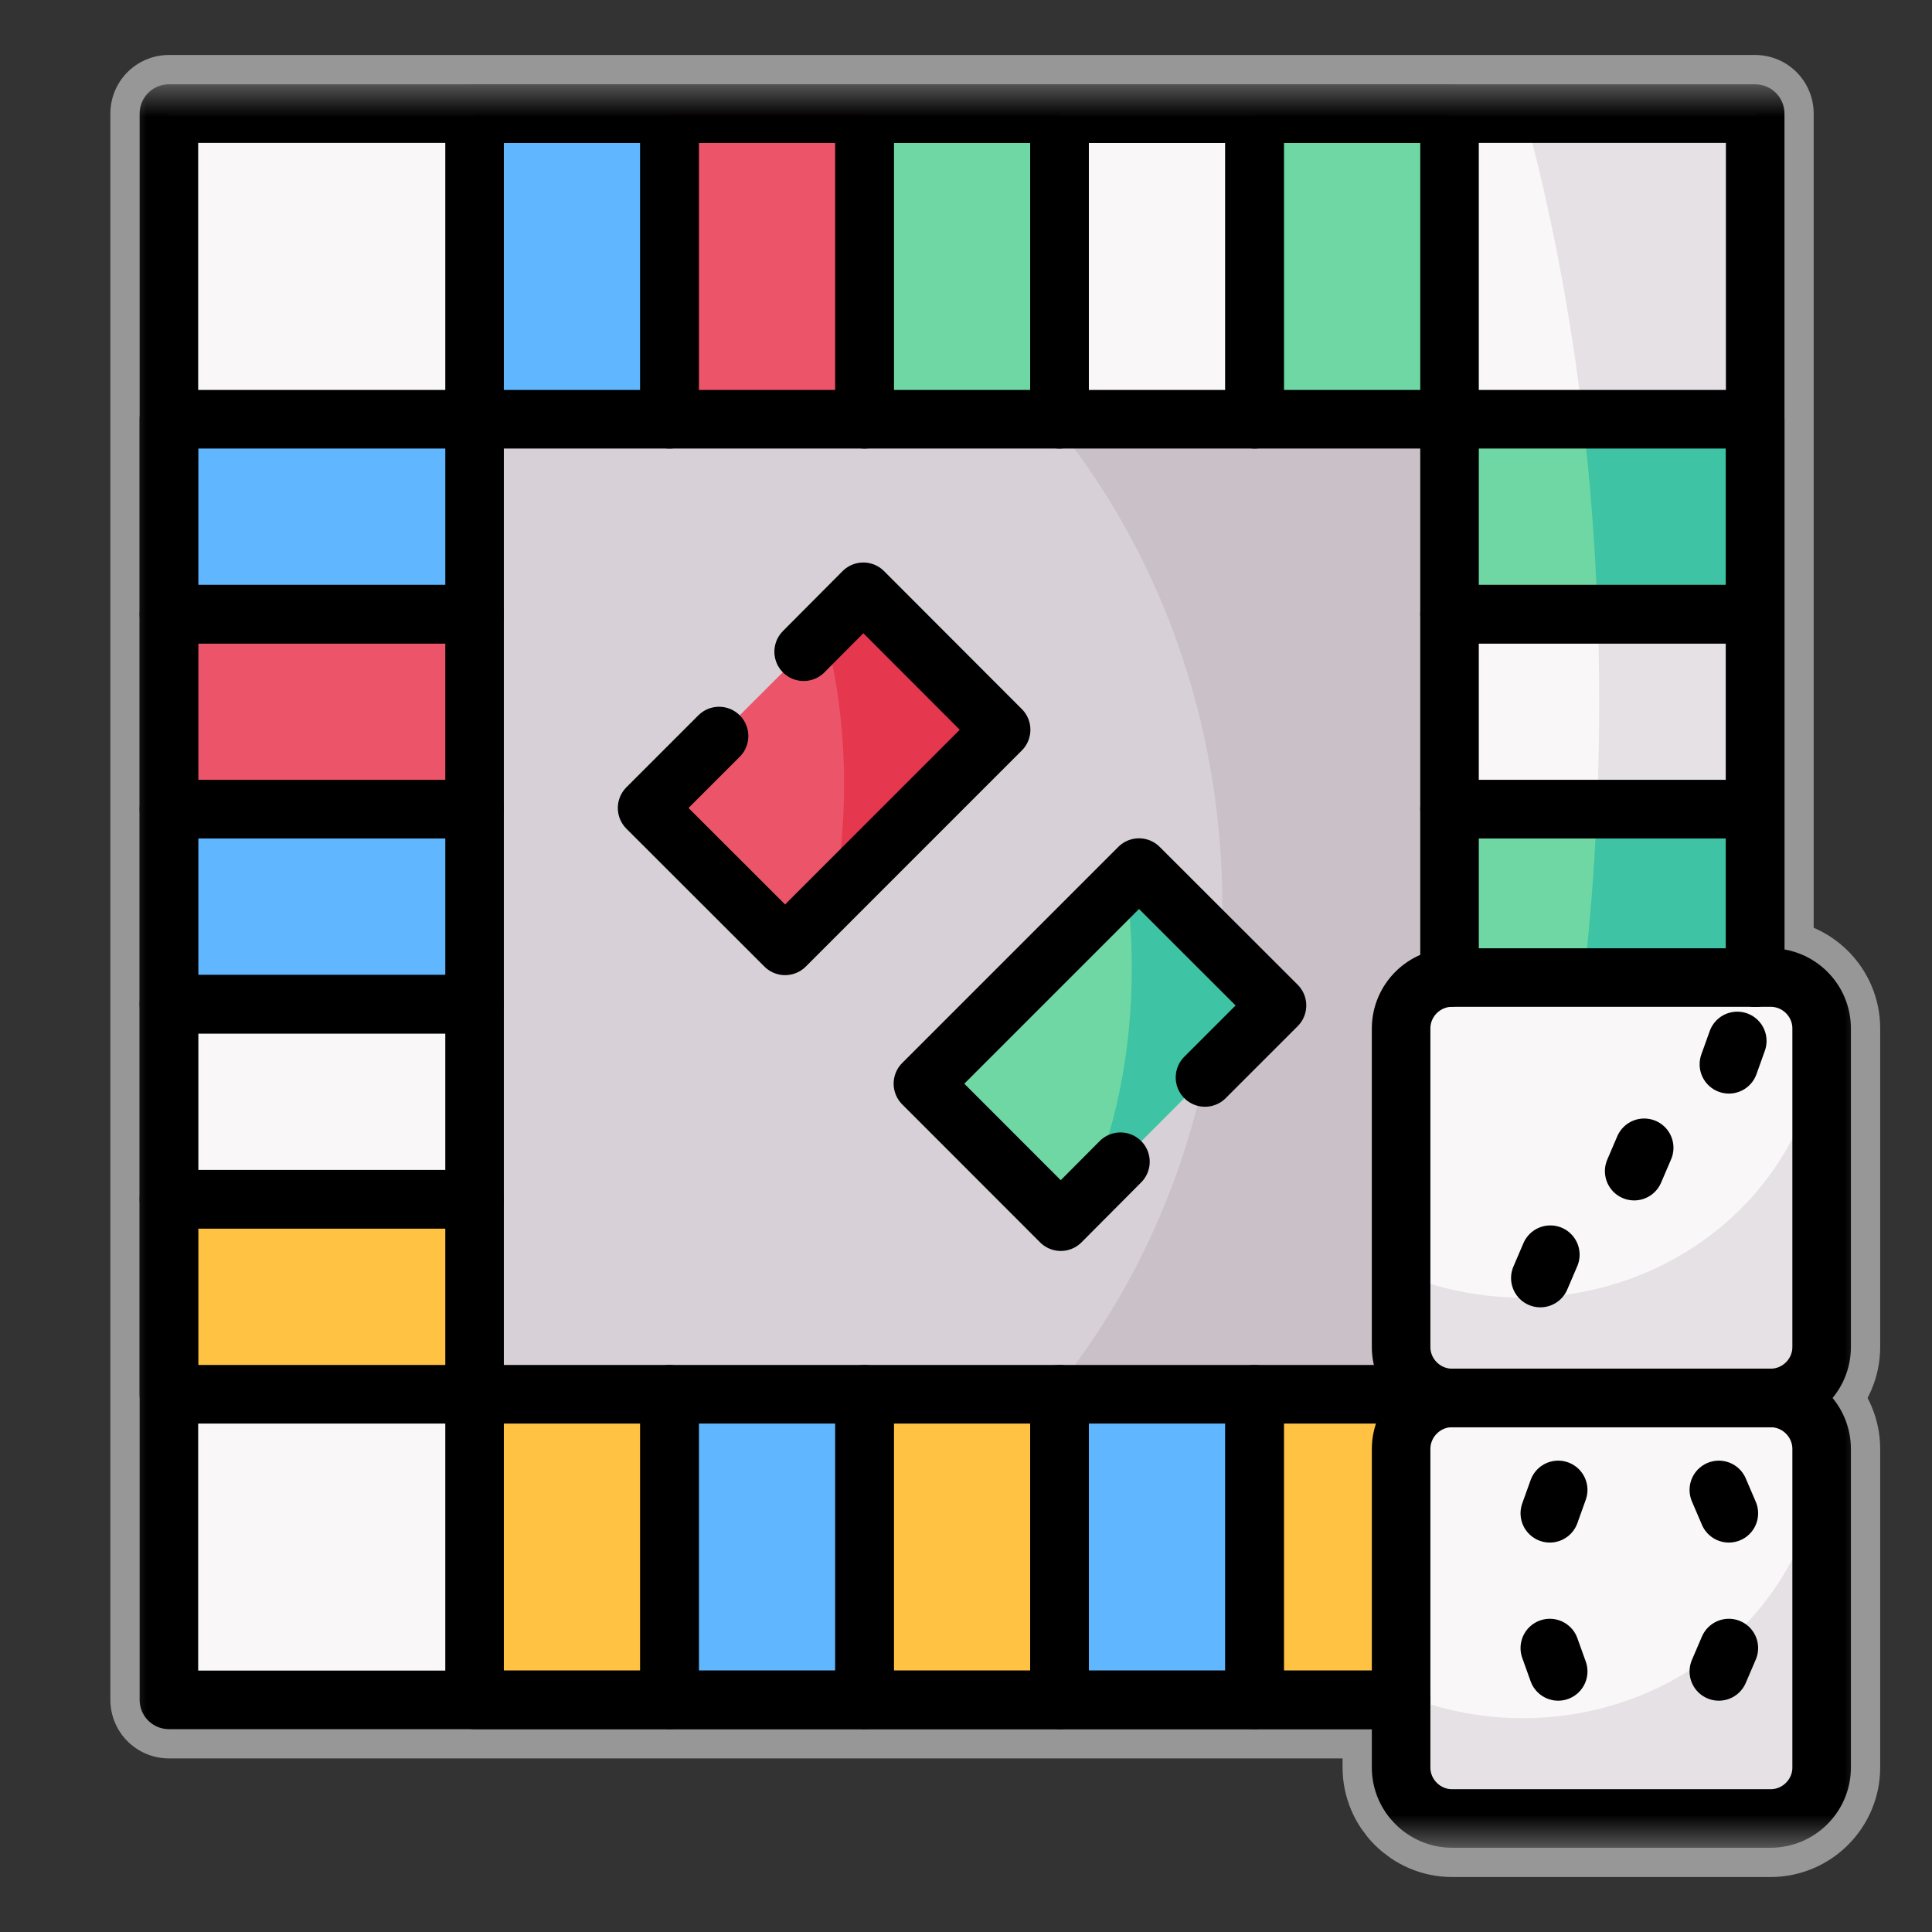 <?xml version="1.0" encoding="UTF-8"?>
<svg width="33px" height="33px" viewBox="0 0 33 33" version="1.1" xmlns="http://www.w3.org/2000/svg" xmlns:xlink="http://www.w3.org/1999/xlink">
    <rect x="0" y="0" width="33" height="33" fill="#333333" stroke="none"/>
    <title>Subcategories/Shopping/HobbiesToys_Party</title>
    <defs>
        <path d="M22.802,14.804 L28.243,14.804 C28.723,14.804 29.115,14.413 29.115,13.934 L29.115,8.493 C29.115,8.013 28.723,7.622 28.243,7.622 L22.802,7.622 C22.325,7.622 21.932,8.013 21.932,8.493 L21.932,13.934 C21.932,14.413 22.325,14.804 22.802,14.804 Z" id="path-1"></path>
        <path d="M22.802,7.622 L28.243,7.622 C28.723,7.622 29.115,7.23 29.115,6.751 L29.115,1.31 C29.115,0.832 28.723,0.439 28.243,0.439 L22.802,0.439 C22.325,0.439 21.932,0.832 21.932,1.31 L21.932,6.751 C21.932,7.23 22.325,7.622 22.802,7.622 Z" id="path-2"></path>
        <polyline id="path-3" points="21.932 2.465 0.885 2.465 0.885 29.561 27.979 29.561 27.979 14.804"></polyline>
        <polygon id="path-4" points="0 30 30 30 30 0 0 0"></polygon>
    </defs>
    <g id="Subcategories/Shopping/HobbiesToys_Party" stroke="none" stroke-width="1" fill="none" fill-rule="evenodd">
        <g id="board-game" transform="translate(2, 1.5)">
            <g id="g1614" transform="translate(15, 15) scale(-1, 1) rotate(-180) translate(-15, -15)translate(0, 0)">
                <g id="path1788-copy" stroke-linecap="round" stroke-linejoin="round">
                    <use stroke="#000000" stroke-width="1" xlink:href="#path-1"></use>
                    <use stroke="#979797" stroke-width="2" xlink:href="#path-1"></use>
                </g>
                <g id="path1800-copy" stroke-linecap="round" stroke-linejoin="round">
                    <use stroke="#000000" stroke-width="1" xlink:href="#path-2"></use>
                    <use stroke="#979797" stroke-width="2" xlink:href="#path-2"></use>
                </g>
                <g id="path1796-copy" stroke-linecap="round" stroke-linejoin="round">
                    <use stroke="#000000" stroke-width="1" xlink:href="#path-3"></use>
                    <use stroke="#979797" stroke-width="2" xlink:href="#path-3"></use>
                </g>
                <polygon id="path1616" fill="#F9F7F8" points="27.98 29.561 0.885 29.561 0.885 24.34 27.98 24.34"></polygon>
                <polygon id="path1618" fill="#F9F7F8" points="6.105 7.686 0.885 7.686 0.885 2.465 6.105 2.465"></polygon>
                <polygon id="path1620" fill="#60B6FF" points="6.105 24.34 0.885 24.34 0.885 21.01 6.105 21.01"></polygon>
                <polygon id="path1622" fill="#EC5469" points="6.105 21.01 0.885 21.01 0.885 17.678 6.105 17.678"></polygon>
                <polygon id="path1624" fill="#60B6FF" points="6.105 17.678 0.885 17.678 0.885 14.348 6.105 14.348"></polygon>
                <polygon id="path1626" fill="#F9F7F8" points="6.105 14.348 0.885 14.348 0.885 11.016 6.105 11.016"></polygon>
                <polygon id="path1628" fill="#FFC243" points="6.105 11.016 0.885 11.016 0.885 7.686 6.105 7.686"></polygon>
                <polygon id="path1630" fill="#FFC243" points="6.105 2.465 9.435 2.465 9.435 7.686 6.105 7.686"></polygon>
                <polygon id="path1632" fill="#60B6FF" points="9.435 2.465 12.767 2.465 12.767 7.686 9.435 7.686"></polygon>
                <polygon id="path1634" fill="#FFC243" points="12.767 2.465 16.097 2.465 16.097 7.686 12.767 7.686"></polygon>
                <polygon id="path1636" fill="#60B6FF" points="16.097 2.465 19.429 2.465 19.429 7.686 16.097 7.686"></polygon>
                <polygon id="path1638" fill="#FFC243" points="19.429 2.465 22.759 2.465 22.759 7.686 19.429 7.686"></polygon>
                <polygon id="path1640" fill="#6FD7A3" points="22.759 14.348 27.98 14.348 27.98 17.678 22.759 17.678"></polygon>
                <polygon id="path1642" fill="#F9F7F8" points="22.759 17.678 27.98 17.678 27.98 21.01 22.759 21.01"></polygon>
                <polygon id="path1644" fill="#6FD7A3" points="27.98 24.34 22.759 24.34 22.759 21.01 27.98 21.01"></polygon>
                <polygon id="path1646" fill="#6FD7A3" points="22.759 29.561 19.429 29.561 19.429 24.34 22.759 24.34"></polygon>
                <polygon id="path1648" fill="#F9F7F8" points="19.429 29.561 16.097 29.561 16.097 24.34 19.429 24.34"></polygon>
                <polygon id="path1650" fill="#6FD7A3" points="16.097 29.561 12.767 29.561 12.767 24.34 16.097 24.34"></polygon>
                <polygon id="path1652" fill="#EC5469" points="12.767 29.561 9.435 29.561 9.435 24.34 12.767 24.34"></polygon>
                <polygon id="path1654" fill="#60B6FF" points="9.435 29.561 6.105 29.561 6.105 24.34 9.435 24.34"></polygon>
                <polygon id="path1656" fill="#D7D0D6" points="6.105 7.686 22.759 7.686 22.759 24.34 6.105 24.34"></polygon>
                <polygon id="path1660" fill="#EC5469" points="9.053 17.7 11.409 15.345 15.1 19.036 12.745 21.392"></polygon>
                <polygon id="path1664" fill="#6FD7A3" points="17.455 16.681 13.764 12.99 16.119 10.634 19.811 14.326"></polygon>
                <mask id="mask-5" fill="white">
                    <use xlink:href="#path-4"></use>
                </mask>
                <g id="path1670"></g>
                <g id="g1668" mask="url(#mask-5)">
                    <g transform="translate(0.885, 0.439)">
                        <path d="M15.074,23.9 C16.887,21.703 17.995,18.778 17.995,15.568 C17.995,15.323 17.988,15.079 17.975,14.837 L18.927,13.887 L17.679,12.639 C17.23,10.595 16.323,8.751 15.084,7.246 L15.212,7.246 L18.544,7.246 L21.594,7.246 C21.275,7.375 21.047,7.689 21.047,8.053 L21.047,8.547 L21.047,13.494 C21.047,13.959 21.417,14.341 21.874,14.364 L21.874,17.239 L21.874,20.57 L21.874,23.9 L18.544,23.9 L15.212,23.9 L15.074,23.9 Z" id="path1676" stroke="none" fill="#C9C0C8" fill-rule="evenodd"></path>
                        <path d="M27.095,29.121 L23.157,29.121 C23.597,27.503 23.937,25.751 24.154,23.9 L27.095,23.9 L27.095,29.121 Z" id="path1680" stroke="none" fill="#E5E1E5" fill-rule="evenodd"></path>
                        <path d="M27.095,23.9 L24.154,23.9 C24.279,22.822 24.364,21.708 24.404,20.57 L27.095,20.57 L27.095,23.9 Z" id="path1684" stroke="none" fill="#3EC3A4" fill-rule="evenodd"></path>
                        <path d="M27.095,20.57 L24.404,20.57 C24.422,20.073 24.431,19.572 24.431,19.066 C24.431,18.451 24.418,17.841 24.392,17.239 L27.095,17.239 L27.095,20.57 Z" id="path1688" stroke="none" fill="#E5E1E5" fill-rule="evenodd"></path>
                        <path d="M27.095,17.239 L24.392,17.239 C24.351,16.26 24.276,15.3 24.169,14.364 L27.095,14.364 L27.095,17.239 Z" id="path1692" stroke="none" fill="#3EC3A4" fill-rule="evenodd"></path>
                        <polygon id="path1694" stroke="#000000" stroke-width="1" fill="none" stroke-linecap="round" stroke-linejoin="round" points="5.221 23.9 8.551 23.9 8.551 29.121 5.221 29.121"></polygon>
                        <polygon id="path1696" stroke="#000000" stroke-width="1" fill="none" stroke-linecap="round" stroke-linejoin="round" points="8.551 23.9 11.882 23.9 11.882 29.121 8.551 29.121"></polygon>
                        <polygon id="path1698" stroke="#000000" stroke-width="1" fill="none" stroke-linecap="round" stroke-linejoin="round" points="11.882 23.9 15.212 23.9 15.212 29.121 11.882 29.121"></polygon>
                        <polygon id="path1700" stroke="#000000" stroke-width="1" fill="none" stroke-linecap="round" stroke-linejoin="round" points="15.212 23.9 18.544 23.9 18.544 29.121 15.212 29.121"></polygon>
                        <polygon id="path1702" stroke="#000000" stroke-width="1" fill="none" stroke-linecap="round" stroke-linejoin="round" points="18.544 23.9 21.874 23.9 21.874 29.121 18.544 29.121"></polygon>
                        <polygon id="path1704" stroke="#000000" stroke-width="1" fill="none" stroke-linecap="round" stroke-linejoin="round" points="5.221 2.026 8.551 2.026 8.551 7.246 5.221 7.246"></polygon>
                        <polygon id="path1706" stroke="#000000" stroke-width="1" fill="none" stroke-linecap="round" stroke-linejoin="round" points="8.551 2.026 11.882 2.026 11.882 7.246 8.551 7.246"></polygon>
                        <polygon id="path1708" stroke="#000000" stroke-width="1" fill="none" stroke-linecap="round" stroke-linejoin="round" points="11.882 2.026 15.212 2.026 15.212 7.246 11.882 7.246"></polygon>
                        <polygon id="path1710" stroke="#000000" stroke-width="1" fill="none" stroke-linecap="round" stroke-linejoin="round" points="15.212 2.026 18.544 2.026 18.544 7.246 15.212 7.246"></polygon>
                        <polyline id="path1714" stroke="#000000" stroke-width="1" fill="none" stroke-linecap="round" stroke-linejoin="round" points="21.874 7.182 21.874 7.246 18.544 7.246 18.544 2.026 21.047 2.026"></polyline>
                        <polygon id="path1716" stroke="#000000" stroke-width="1" fill="none" stroke-linecap="round" stroke-linejoin="round" points="5.221 10.577 0 10.577 0 7.246 5.221 7.246"></polygon>
                        <polygon id="path1718" stroke="#000000" stroke-width="1" fill="none" stroke-linecap="round" stroke-linejoin="round" points="5.221 13.908 0 13.908 0 10.577 5.221 10.577"></polygon>
                        <polygon id="path1720" stroke="#000000" stroke-width="1" fill="none" stroke-linecap="round" stroke-linejoin="round" points="5.221 17.239 0 17.239 0 13.908 5.221 13.908"></polygon>
                        <polygon id="path1722" stroke="#000000" stroke-width="1" fill="none" stroke-linecap="round" stroke-linejoin="round" points="5.221 20.57 0 20.57 0 17.239 5.221 17.239"></polygon>
                        <polygon id="path1724" stroke="#000000" stroke-width="1" fill="none" stroke-linecap="round" stroke-linejoin="round" points="5.221 23.9 0 23.9 0 20.57 5.221 20.57"></polygon>
                        <polygon id="path1726" stroke="#000000" stroke-width="1" fill="none" stroke-linecap="round" stroke-linejoin="round" points="27.095 20.57 21.874 20.57 21.874 17.239 27.095 17.239"></polygon>
                        <polygon id="path1728" stroke="#000000" stroke-width="1" fill="none" stroke-linecap="round" stroke-linejoin="round" points="27.095 23.9 21.874 23.9 21.874 20.57 27.095 20.57"></polygon>
                        <path d="M11.861,20.953 L11.199,20.291 C11.413,19.493 11.533,18.603 11.533,17.664 C11.533,16.993 11.471,16.345 11.358,15.739 L14.215,18.596 L11.861,20.953 Z" id="path1732" stroke="none" fill="#E5374E" fill-rule="evenodd"></path>
                        <path d="M16.343,16.013 C16.41,15.533 16.447,15.034 16.447,14.518 C16.447,13.04 16.149,11.681 15.652,10.612 L17.679,12.639 L18.927,13.887 L17.975,14.837 L16.57,16.242 L16.343,16.013 Z" id="path1736" stroke="none" fill="#3EC3A4" fill-rule="evenodd"></path>
                        <polyline id="path1740" stroke="#000000" stroke-width="1" fill="none" stroke-linecap="round" stroke-linejoin="round" points="10.842 19.929 11.861 20.953 14.215 18.596 10.525 14.905 8.168 17.26 9.397 18.489"></polyline>
                        <path d="M21.917,7.183 L27.358,7.183 C27.838,7.183 28.23,6.791 28.23,6.311 L28.23,0.87 C28.23,0.392 27.838,0 27.358,0 L21.917,0 C21.44,0 21.047,0.392 21.047,0.87 L21.047,6.311 C21.047,6.791 21.44,7.183 21.917,7.183" id="path1744" stroke="none" fill="#F9F7F8" fill-rule="evenodd"></path>
                        <path d="M21.917,14.364 L27.358,14.364 C27.838,14.364 28.23,13.974 28.23,13.494 L28.23,8.053 C28.23,7.574 27.838,7.183 27.358,7.183 L21.917,7.183 C21.44,7.183 21.047,7.574 21.047,8.053 L21.047,13.494 C21.047,13.974 21.44,14.364 21.917,14.364" id="path1748" stroke="none" fill="#F9F7F8" fill-rule="evenodd"></path>
                        <path d="M27.006,10.577 C26.064,9.548 24.675,8.897 23.125,8.897 C22.694,8.897 22.275,8.947 21.874,9.042 C21.589,9.109 21.313,9.2 21.047,9.311 L21.047,8.053 C21.047,7.689 21.275,7.375 21.593,7.246 C21.68,7.21 21.776,7.188 21.874,7.183 L21.917,7.183 L27.095,7.183 L27.358,7.183 C27.838,7.183 28.23,7.574 28.23,8.053 L28.23,13.26 C28.125,12.285 27.716,11.397 27.095,10.678 C27.066,10.643 27.036,10.61 27.006,10.577" id="path1752" stroke="none" fill="#E5E1E5" fill-rule="evenodd"></path>
                        <path d="M27.006,3.394 C26.064,2.365 24.675,1.713 23.125,1.713 C22.694,1.713 22.275,1.764 21.874,1.859 C21.589,1.927 21.313,2.017 21.047,2.129 L21.047,0.87 C21.047,0.506 21.275,0.192 21.593,0.063 C21.68,0.028 21.776,0.007 21.874,0.002 C21.889,4.10156249e-05 21.904,4.10156249e-05 21.917,4.10156249e-05 L27.095,4.10156249e-05 L27.358,4.10156249e-05 C27.838,4.10156249e-05 28.23,0.393 28.23,0.87 L28.23,6.077 C28.125,5.104 27.716,4.214 27.095,3.495 C27.066,3.462 27.036,3.427 27.006,3.394" id="path1756" stroke="none" fill="#E5E1E5" fill-rule="evenodd"></path>
                        <line x1="25.028" y1="11.057" x2="25.199" y2="11.456" id="path1760" stroke="#000000" stroke-width="1" fill="none" stroke-linecap="round" stroke-linejoin="round"></line>
                        <line x1="26.646" y1="12.882" x2="26.789" y2="13.281" id="path1764" stroke="#000000" stroke-width="1" fill="none" stroke-linecap="round" stroke-linejoin="round"></line>
                        <line x1="23.596" y1="9.63" x2="23.425" y2="9.231" id="path1768" stroke="#000000" stroke-width="1" fill="none" stroke-linecap="round" stroke-linejoin="round"></line>
                        <line x1="23.587" y1="5.213" x2="23.73" y2="5.612" id="path1772" stroke="#000000" stroke-width="1" fill="none" stroke-linecap="round" stroke-linejoin="round"></line>
                        <line x1="26.645" y1="5.213" x2="26.474" y2="5.612" id="path1776" stroke="#000000" stroke-width="1" fill="none" stroke-linecap="round" stroke-linejoin="round"></line>
                        <line x1="23.587" y1="2.911" x2="23.73" y2="2.512" id="path1780" stroke="#000000" stroke-width="1" fill="none" stroke-linecap="round" stroke-linejoin="round"></line>
                        <line x1="26.645" y1="2.911" x2="26.474" y2="2.512" id="path1784" stroke="#000000" stroke-width="1" fill="none" stroke-linecap="round" stroke-linejoin="round"></line>
                        <path d="M21.917,14.364 L27.358,14.364 C27.838,14.364 28.23,13.974 28.23,13.494 L28.23,8.053 C28.23,7.574 27.838,7.183 27.358,7.183 L21.917,7.183 C21.44,7.183 21.047,7.574 21.047,8.053 L21.047,13.494 C21.047,13.974 21.44,14.364 21.917,14.364 Z" id="path1788" stroke="#000000" stroke-width="1" fill="none" stroke-linecap="round" stroke-linejoin="round"></path>
                        <polyline id="path1792" stroke="#000000" stroke-width="1" fill="none" stroke-linecap="round" stroke-linejoin="round" points="27.095 14.364 27.095 17.239 21.874 17.239 21.874 14.364"></polyline>
                        <polyline id="path1796" stroke="#000000" stroke-width="1" fill="none" stroke-linecap="round" stroke-linejoin="round" points="21.047 2.026 2.92968753e-05 2.026 2.92968753e-05 29.121 27.095 29.121 27.095 14.364"></polyline>
                        <path d="M21.917,7.183 L27.358,7.183 C27.838,7.183 28.23,6.791 28.23,6.311 L28.23,0.87 C28.23,0.392 27.838,0 27.358,0 L21.917,0 C21.44,0 21.047,0.392 21.047,0.87 L21.047,6.311 C21.047,6.791 21.44,7.183 21.917,7.183 Z" id="path1800" stroke="#000000" stroke-width="1" fill="none" stroke-linecap="round" stroke-linejoin="round"></path>
                        <polyline id="path1804" stroke="#000000" stroke-width="1" fill="none" stroke-linecap="round" stroke-linejoin="round" points="16.253 11.218 15.234 10.194 12.879 12.551 16.57 16.242 18.927 13.887 17.697 12.657"></polyline>
                    </g>
                </g>
            </g>
        </g>
    </g>
</svg>